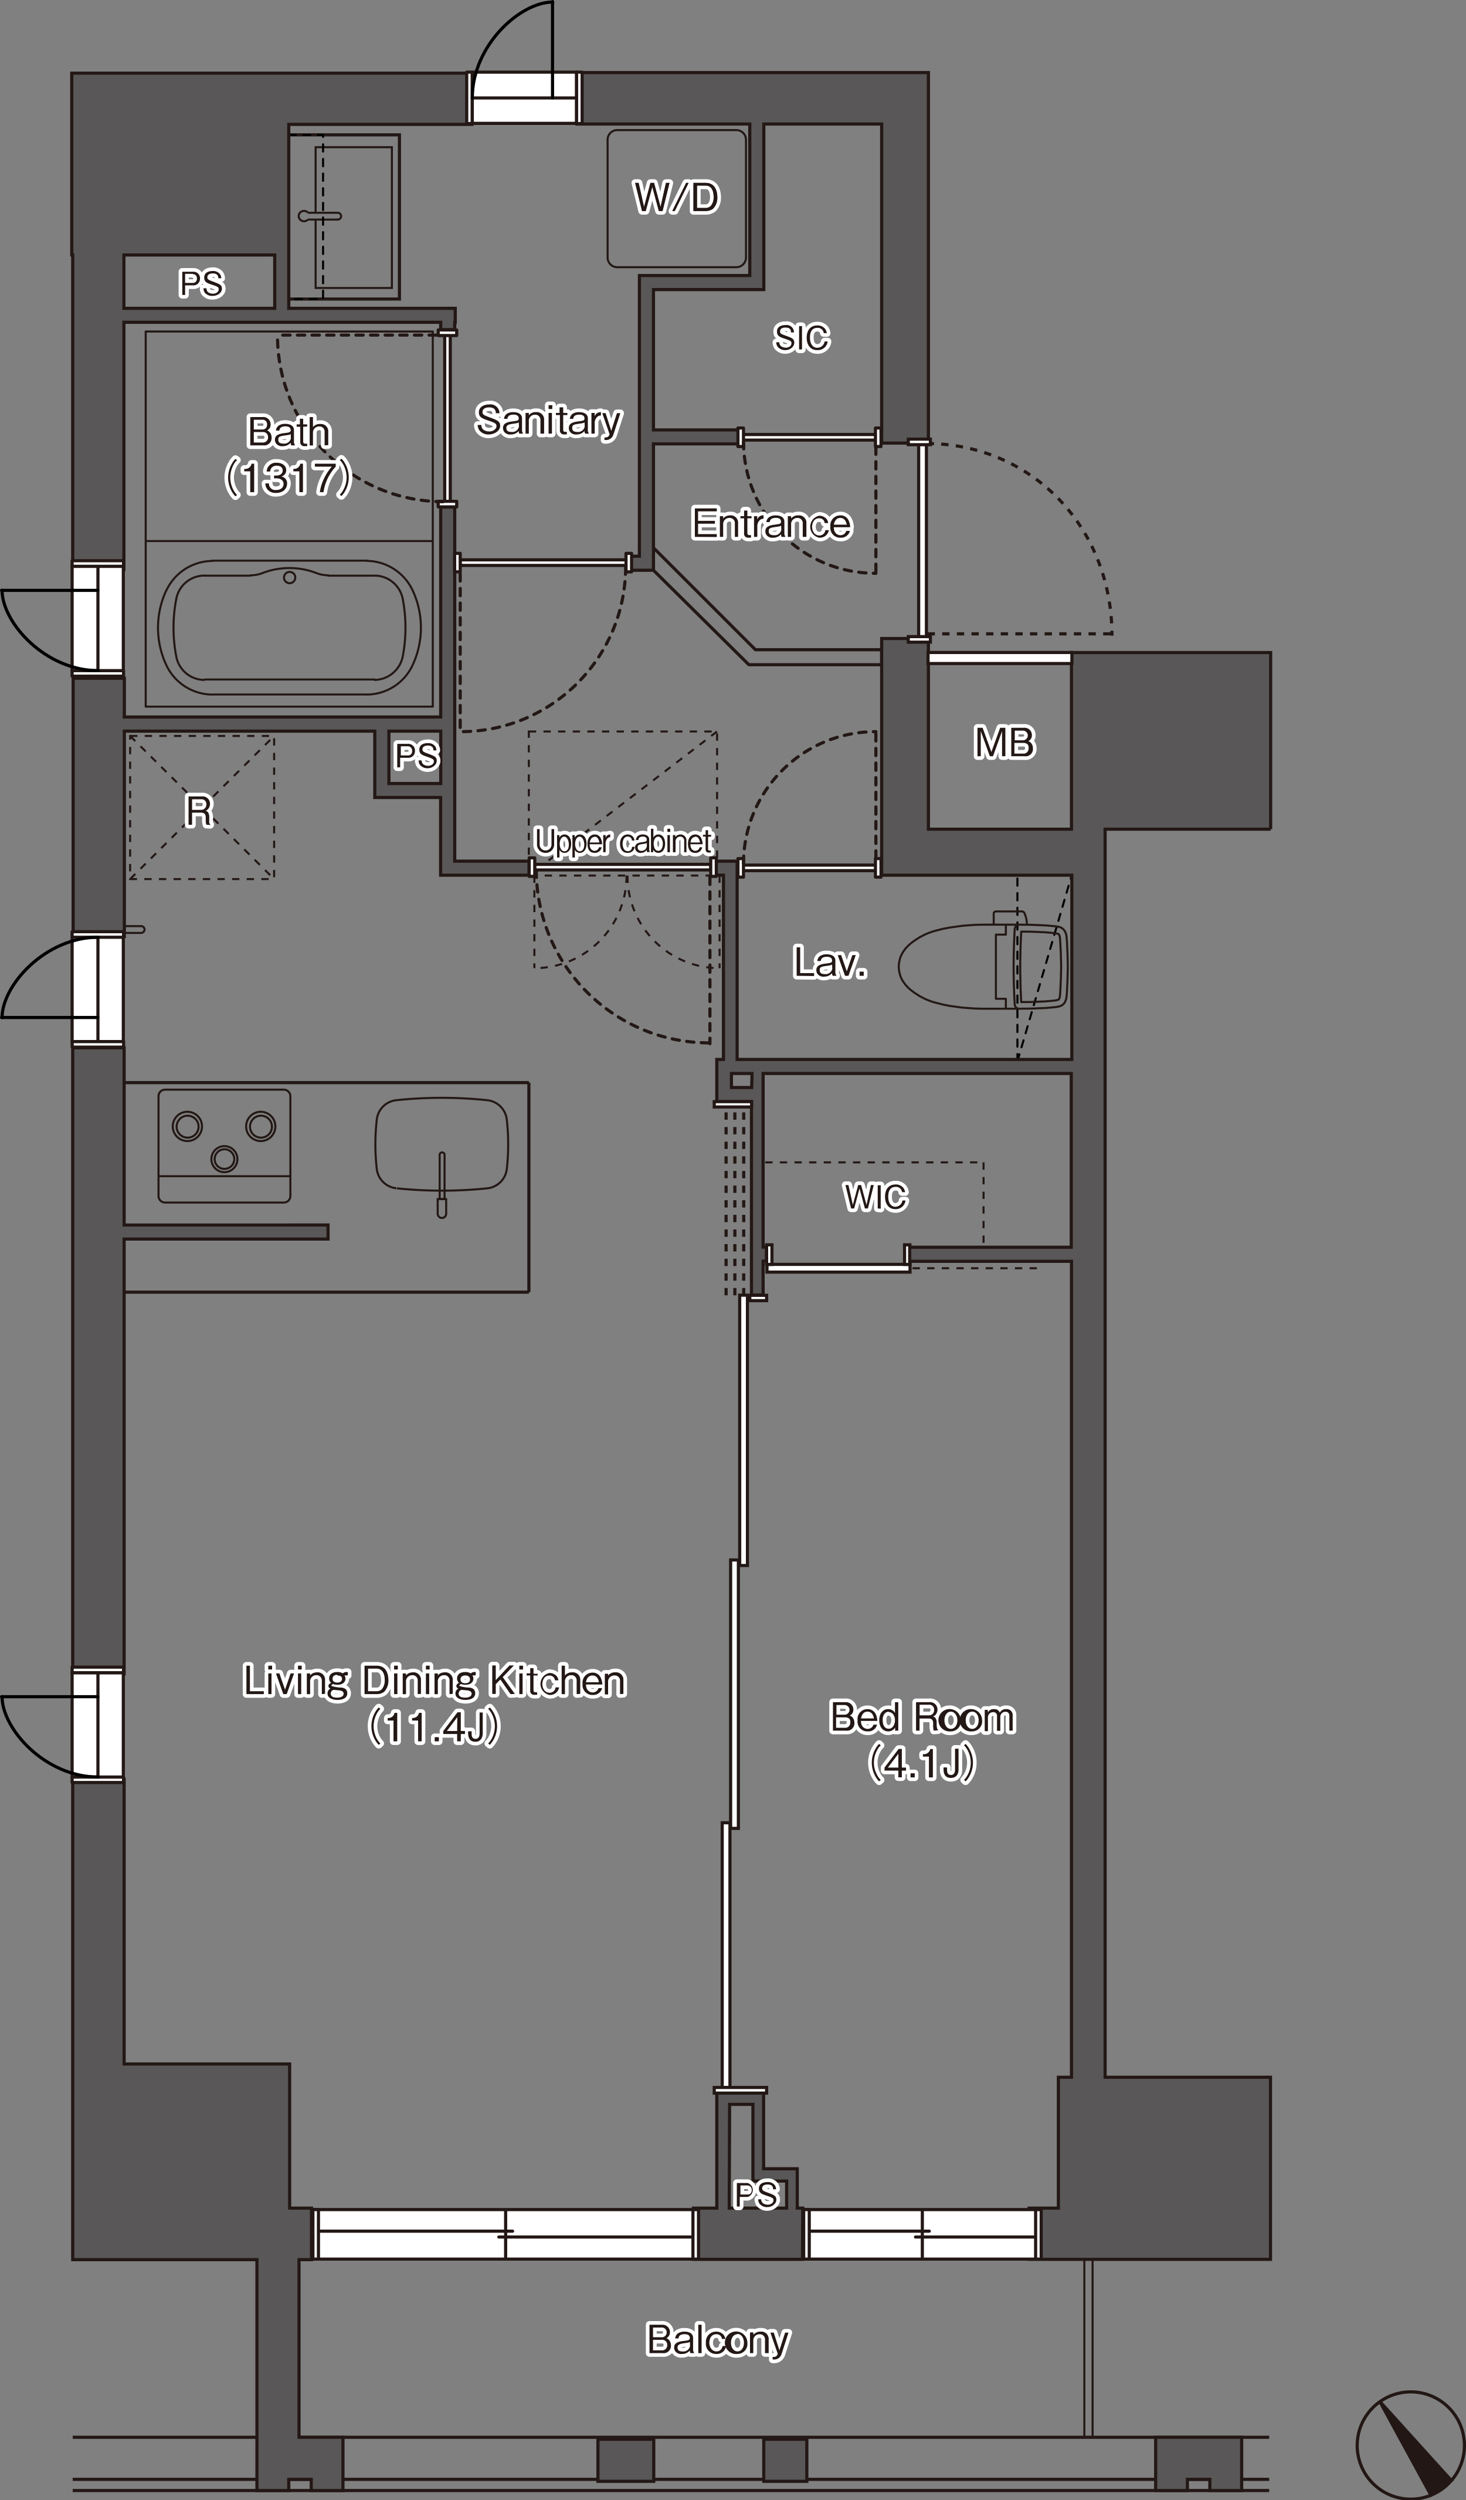 <svg xmlns="http://www.w3.org/2000/svg" width="200.43" height="341.73"><rect width="100%" height="100%" fill="#808080" stroke="none"/><path fill="none" stroke="#231815" stroke-width=".28" d="M15.22 126.58a.699.699 0 00-.53-.24.71.71 0 00-.72.7s0 0 0 0c0 .392.318.71.71.71h.01a.73.73 0 00.53-.24"/><path fill="none" stroke="#231815" stroke-width=".28" d="M15.22 127.51h4.07c.26 0 .47-.21.47-.47h0a.46.46 0 00-.46-.46h-4.08"/><path fill="none" stroke="#000" stroke-width=".28" stroke-linecap="round" stroke-dasharray="1,1" d="M139.1 145.06v-25.44M139.1 145.06l7.42-25.44"/><path fill="none" stroke="#231815" stroke-width=".28" stroke-linecap="round" stroke-linejoin="round" d="M139.62 127.33a85.935 85.935 0 000 9.63M134.35 137.87h4.69M145.99 132.13l-.04-1.73M145.95 130.4l-.08-1.75M145.87 128.65l-.06-.7M145.81 127.95l-.07-.33M145.74 127.62l-.13-.32M145.61 127.3l-.16-.22M145.45 127.08l-.2-.19M145.25 126.89l-.21-.12M145.04 126.77l-.36-.11M144.68 126.66l-.38-.06M144.3 126.6l-1.34-.12M142.96 126.48l-1.97-.08M140.99 126.4l-.59-.01M140.4 126.39a3.99 3.99 0 00-.31-1.52M140.09 124.87a.41.41 0 00-.45-.3M139.64 124.57h-3.48M136.16 124.57a.31.31 0 00-.3.3h0M135.86 124.87v1.51M135.86 126.38h-1.51M145.08 132.15l-.04-1.73M139.04 126.38h-3.18M138.73 127c-.2 3.42-.2 6.85 0 10.27M139.34 126.38a.63.63 0 00-.61.61M138.73 137.26c.01.332.278.6.61.61M140.4 126.39l-1.36-.01M139.62 136.96l1.35-.01M140.97 136.95l1.92-.08M142.89 136.87l1.3-.12M144.19 136.75l.29-.05M144.48 136.7l.21-.06M144.69 136.64l.02-.01M144.71 136.63l.05-.05M144.76 136.58l.05-.07M144.81 136.51l.06-.15M144.87 136.36l.04-.19M144.91 136.17l.05-.62M144.96 135.55l.08-1.73M145.04 133.82l.04-1.67M145.08 132.15l-.04-1.68M145.04 130.47l-.08-1.72M144.96 128.75l-.05-.63M144.91 128.12l-.04-.19M144.87 127.93l-.06-.15M144.81 127.78l-.05-.07M144.76 127.71l-.05-.05M144.71 127.66l-.02-.01M144.69 127.65l-.21-.06M144.48 127.59l-.29-.05M144.19 127.54l-1.3-.12M142.89 127.42l-1.92-.08M140.97 127.34l-1.35-.01M139.04 137.87l1.95-.02M140.99 137.85l1.97-.08M142.96 137.77l1.34-.12M144.3 137.65l.38-.06M144.68 137.59l.36-.11M145.04 137.48l.21-.12M145.25 137.36l.2-.18M145.45 137.18l.16-.23M145.61 136.95l.13-.32M145.74 136.63l.07-.33M145.81 136.3l.06-.7M145.87 135.6l.08-1.75M145.95 133.85l.04-1.72M134.35 126.38l-1.14.03M133.21 126.41l-1.7.13M131.51 126.54l-1.69.24M129.82 126.78l-.86.16M128.96 126.94l-1.26.32M127.7 127.26l-.61.21M127.09 127.47l-.6.24M126.49 127.71l-.77.4M125.72 128.11l-.74.48M124.98 128.59l-.45.34M124.53 128.93l-.32.28M124.21 129.21l-.43.46M123.78 129.67l-.37.52M123.41 130.19l-.23.45M123.18 130.64l-.13.36M123.05 131l-.13.56M122.92 131.56l-.05.57M122.87 132.13l.05.56M122.92 132.69l.13.56M123.05 133.25l.13.36M123.18 133.61l.23.45M123.41 134.06l.37.52M123.78 134.58l.43.46M124.21 135.04l.32.28M124.53 135.32l.45.34M124.98 135.66l.74.48M125.72 136.14l.77.4M126.49 136.54l.6.25M127.09 136.79l.61.2M127.7 136.99l1.26.32M128.96 137.31l.86.17M129.82 137.48l1.69.23M131.51 137.71l1.7.13M133.21 137.84l1.14.03M139.62 127.33l-.02.44M139.6 127.77l-.02.44M139.58 128.21l-.02.43M139.56 128.64l-.02.44M139.54 129.08l-.01.44M139.53 129.52l-.01.44M139.52 129.96l-.01.43M139.51 130.39l-.01.44M139.5 130.83l-.01.44M139.49 131.27v.44M139.49 131.71v.44M139.49 132.15v.43M139.49 132.58v.44M139.49 133.02l.01.44M139.5 133.46l.01.44M139.51 133.9l.01.43M139.52 134.33l.01.44M139.53 134.77l.01.44M139.54 135.21l.02.44M139.56 135.65l.02.43M139.58 136.08l.02.44M139.6 136.52l.02.44M139.62 136.96l1.35-.01M140.97 136.95l1.92-.08M142.89 136.87l1.3-.12M144.19 136.75l.29-.05M144.48 136.7l.21-.06M144.69 136.64l.02-.01M144.71 136.63l.05-.05M144.76 136.58l.05-.07M144.81 136.51l.06-.15M144.87 136.36l.04-.19M144.91 136.17l.05-.62M144.96 135.55l.08-1.73M145.04 133.82l.04-1.67M145.08 132.15l-.04-1.68M145.04 130.47l-.08-1.72M144.96 128.75l-.05-.63M144.91 128.12l-.04-.19M144.87 127.93l-.06-.15M144.81 127.78l-.05-.07M144.76 127.71l-.05-.05M144.71 127.66l-.02-.01M144.69 127.65l-.21-.06M144.48 127.59l-.29-.05M144.19 127.54l-1.3-.12M142.89 127.42l-1.92-.08M140.97 127.34l-1.35-.01M137.52 126.38v1.36M137.52 127.74h-1.36M136.16 127.74v8.77M136.16 136.51h1.36M137.52 136.51v1.36"/><path fill="none" stroke="#231815" stroke-width=".43" d="M173.52 340.4H9.94M173.52 338.87H9.94M173.52 333.12H9.94"/><path fill="none" stroke="#231815" stroke-width=".28" d="M148.25 308.56h1.13v24.56h-1.13zM84.39 17.78h16.28c.729 0 1.32.591 1.32 1.32v16.1a1.32 1.32 0 01-1.32 1.32H84.39a1.32 1.32 0 01-1.32-1.32V19.1c0-.729.591-1.32 1.32-1.32z"/><path fill="none" stroke="#231815" stroke-width=".28" stroke-dasharray="1,1" d="M104.62 158.87h29.85M134.47 158.87v11.89"/><path fill="none" stroke="#231815" stroke-width=".43" stroke-linecap="round" stroke-linejoin="round" d="M89.34 77.94v-3.07l13.94 13.93h17.26v2.05h-18.16z"/><path fill="#FFF" stroke="#231815" stroke-width=".43" d="M104.86 172.81h19.56v1.06h-19.56z"/><path fill="#FFF" stroke="#231815" stroke-width=".43" d="M104.81 170.14h.73v2.68h-.73zM123.67 170.14h.73v2.68h-.73z"/><path fill="none" stroke="#231815" stroke-width=".28" stroke-dasharray="1,1" d="M141.76 173.34h-17.4M72.3 99.98h25.74v19.69H72.3zM98.03 99.98L72.3 119.67M98.38 119.67v12.66"/><path fill="none" stroke="#231815" stroke-width=".28" stroke-dasharray="1,1" d="M85.79 119.67c-.022 6.97 5.61 12.638 12.58 12.66h.01M73.06 119.67v12.66M85.66 119.67c.022 6.97-5.61 12.638-12.58 12.66h-.02"/><path fill="none" stroke="#231815" stroke-width=".28" stroke-miterlimit="10" d="M60.11 163.89v-6.1a.34.34 0 01.67 0v6.1h-.67z"/><path fill="none" stroke="#231815" stroke-width=".28" d="M61 163.89h0v2c0 .32-.26.58-.58.58h0a.59.59 0 01-.58-.58v-2H61zM54.27 162.42h0c4.096.42 8.224.42 12.32 0h0a3 3 0 002.7-2.65h0a30.2 30.2 0 000-6.72 3 3 0 00-2.69-2.68h0a59.758 59.758 0 00-12.4 0h0a3 3 0 00-2.69 2.68h0a30.11 30.11 0 000 6.71h0a3 3 0 002.69 2.65"/><path fill="none" stroke="#231815" stroke-width=".43" d="M72.31 147.97v28.64M17.08 147.97h55.23M17.08 176.61h55.23"/><path fill="none" stroke="#231815" stroke-width=".28" d="M38.79 164.36H22.57a.9.9 0 01-.9-.9v-13.62a.9.9 0 01.89-.91h16.23a.91.91 0 01.91.91h0v13.62a.9.9 0 01-.9.9h-.01M39.7 160.76H21.67"/><path fill="none" stroke="#231815" stroke-width=".28" d="M34.18 154a1.5 1.5 0 111.51 1.49h-.01a1.5 1.5 0 01-1.5-1.49zM29.35 158.43a1.34 1.34 0 111.35 1.33h-.02a1.33 1.33 0 01-1.33-1.33h0z"/><path fill="none" stroke="#231815" stroke-width=".28" d="M33.65 154a2 2 0 113.999-.001 2 2 0 01-3.999.001zM24.15 154a1.5 1.5 0 111.51 1.49h-.01a1.5 1.5 0 01-1.5-1.49z"/><path fill="none" stroke="#231815" stroke-width=".28" d="M23.62 154a2 2 0 113.999-.001 2 2 0 01-3.999.001zM28.9 158.43a1.78 1.78 0 111.78 1.78h0a1.78 1.78 0 01-1.78-1.78z"/><path fill="none" stroke="#231815" stroke-width=".43" d="M39.44 18.43h15.17v22.44H39.44z"/><path fill="none" stroke="#231815" stroke-width=".28" d="M43.15 30.01v9.35h10.43V20.12H43.15v8.96M42.1 30a.698.698 0 01-.54.24.72.72 0 01-.72-.71.71.71 0 01.72-.7s0 0 0 0a.698.698 0 01.54.24"/><path fill="none" stroke="#231815" stroke-width=".28" d="M42.1 29.08h4.07a.47.47 0 01.47.46h0c0 .26-.21.47-.47.47h0-4.07"/><path fill="none" stroke="#000" stroke-width=".28" stroke-linecap="round" stroke-dasharray="1,1" d="M39.44 18.45h4.73v22.42h-4.73z"/><path fill="none" stroke="#231815" stroke-width=".28" stroke-dasharray="1,1" d="M17.79 100.59h19.69v19.56H17.79zM17.79 100.59l19.69 19.56M17.79 120.15l19.69-19.56"/><path fill="none" stroke="#231815" stroke-width=".28" stroke-linecap="round" stroke-linejoin="round" d="M59.17 45.31v51.27M19.92 45.31h39.25M19.92 96.58V45.31M59.17 96.58H19.92M59.15 73.95H20.04M56.4 90.93h0a12.063 12.063 0 000-10.27M28.99 76.63h21.23M22.75 80.66h0a12.063 12.063 0 000 10.27M50.22 94.92H28.99M50.16 94.93h0a6.941 6.941 0 006.24-4M56.4 80.66h0a7 7 0 00-6.24-4M22.75 90.93h0a7 7 0 006.24 4M29 76.67h0a7 7 0 00-6.24 4M43.27 78.33h0a10.238 10.238 0 00-7.39 0M24.1 89.74h0a3.93 3.93 0 003.82 3.19M55.06 81.85h0a3.941 3.941 0 00-3.83-3.18M51.23 92.93h0a4 4 0 003.83-3.19M55.06 89.74h0c.5-2.606.5-5.284 0-7.89M44.85 78.68h6.39M51.24 92.87H27.97M24.1 81.85h0c-.5 2.606-.5 5.284 0 7.89M34.27 78.63h0a4.43 4.43 0 001.61-.3M27.97 78.68h6.27M43.27 78.33h0c.517.2 1.066.301 1.62.3"/><path fill="none" stroke="#231815" stroke-width=".28" stroke-linecap="round" stroke-linejoin="round" d="M27.92 78.67h0a3.92 3.92 0 00-3.82 3.18M39.61 78.17h0a.771.771 0 10.76.78v-.02a.76.76 0 00-.76-.76h0"/><path fill="#595757" stroke="#231815" stroke-width=".43" stroke-miterlimit="10" d="M9.94 77.84h7V44.05h43.31v1h1.92v-1h.07v-1.91H39.48V17h25.05v-7H9.81v24.85h.13v42.99zm7-35.7v-7.29h20.62v7.29H16.94zM9.94 143.21v85.59h7.03v-59.45h27.88v-1.92H16.97v-24.22zM109.75 301.8H109v-5.38h-4.6v-8.8h0v-1.54H98v1.54h0v14.18h-3.2v7h14.91l.04-7zm-10-14.18h3.19v10.48h4.61v3.7H99.7l.05-14.18zM42.55 333.12h-1.67v-24.28h1.71v-7.04H39.6v-19.7H16.97v-38.91H9.94V308.84h25.19v24.28h0v7.28h4.35v-1.53h3.07v1.53h4.34v-7.28h-3.41zM165.41 333.12H158v7.28h4.34v-1.53h3.07v1.53h4.35v-7.28h-3.41zM81.75 333.39h7.63v5.75h-7.63zM104.42 333.39h5.89v5.75h-5.89zM62.17 69.31h-1.92V98H17v-5.3h-7V128h7V99.93h34.24V109h9v10.62h12.1v-1.92H62.17V69.31zm-9 37.78v-7.16h7.09v7.16h-7.09zM102.51 37.66H87.42v.96h0v37.4h-1.15v1.92h3.07V60.67h11.64v-1.91H89.34V39.58h15.09V16.95h16.11v43.61h6.39V9.92H78.87v7.03h23.64zM173.72 113.33V89.19h-27.23v24.14h0-19.56V87.27h-6.39v32.35h26v25.18h-45.76v-25.18h0v-1.92h-2.87v1.92h1v25.18H98v5.76h4.74V177h1.59v-4.63h.45v-1.92h-.45v-23.73h42.13v23.75h-22.09v1.92h22.12v111.52h-1.79v17.89h-4v7h33v-24.89h-22.61V113.33h22.63zm-70.95 35.31H100v-1.92h2.82l-.05 1.92z"/><path fill="#FFF" stroke="#231815" stroke-width=".43" stroke-linecap="round" stroke-linejoin="round" d="M9.86 242.87h7.03v.76H9.86z"/><path fill="#FFF" stroke="#231815" stroke-width=".43" stroke-linecap="round" stroke-linejoin="round" d="M9.86 228.62h7v14.26h-7z"/><path fill="none" stroke="#231815" stroke-width=".43" stroke-linecap="round" stroke-linejoin="round" d="M13.39 228.62v14.26"/><path fill="#FFF" stroke="#231815" stroke-width=".43" stroke-linecap="round" stroke-linejoin="round" d="M9.86 227.86h7.03v.76H9.86z"/><path fill="none" stroke="#000" stroke-width=".43" stroke-linecap="round" stroke-linejoin="round" d="M13.42 242.88c-7.26 0-13.14-6.58-13.14-11M13.37 231.9H.21"/><path fill="#FFF" stroke="#231815" stroke-width=".43" stroke-linecap="round" stroke-linejoin="round" d="M9.86 127.34h7.03v.76H9.86zM9.86 128.1h7v14.26h-7z"/><path fill="none" stroke="#231815" stroke-width=".43" stroke-linecap="round" stroke-linejoin="round" d="M13.39 142.36V128.1"/><path fill="#FFF" stroke="#231815" stroke-width=".43" stroke-linecap="round" stroke-linejoin="round" d="M9.87 142.36h7.03v.76H9.87z"/><path fill="none" stroke="#000" stroke-width=".43" stroke-linecap="round" stroke-linejoin="round" d="M13.42 128.1c-7.26 0-13.14 6.58-13.14 11M13.37 139.07H.21"/><path fill="#FFF" stroke="#231815" stroke-width=".43" stroke-linecap="round" stroke-linejoin="round" d="M9.86 91.66h7.03v.76H9.86z"/><path fill="#FFF" stroke="#231815" stroke-width=".43" stroke-linecap="round" stroke-linejoin="round" d="M9.86 77.4h7v14.26h-7z"/><path fill="none" stroke="#231815" stroke-width=".43" stroke-linecap="round" stroke-linejoin="round" d="M13.39 77.4v14.26"/><path fill="#FFF" stroke="#231815" stroke-width=".43" stroke-linecap="round" stroke-linejoin="round" d="M9.86 76.64h7.03v.76H9.86z"/><path fill="none" stroke="#000" stroke-width=".43" stroke-linecap="round" stroke-linejoin="round" d="M13.42 91.66c-7.26 0-13.14-6.58-13.14-11M13.37 80.69H.21"/><path fill="#FFF" stroke="#231815" stroke-width=".43" stroke-linecap="round" stroke-linejoin="round" d="M63.81 9.86h.76v7.03h-.76z"/><path fill="#FFF" stroke="#231815" stroke-width=".43" stroke-linecap="round" stroke-linejoin="round" d="M64.57 9.86h14.26v7H64.57z"/><path fill="none" stroke="#231815" stroke-width=".43" stroke-linecap="round" stroke-linejoin="round" d="M78.83 13.39H64.57"/><path fill="#FFF" stroke="#231815" stroke-width=".43" stroke-linecap="round" stroke-linejoin="round" d="M78.83 9.86h.76v7.03h-.76z"/><path fill="none" stroke="#000" stroke-width=".43" stroke-linecap="round" stroke-linejoin="round" d="M64.57 13.42c0-7.26 6.58-13.14 11-13.14M75.54 13.37V.21"/><path fill="#FFF" stroke="#231815" stroke-width=".43" d="M126.88 89.18h19.67v1.51h-19.67z"/><path fill="#FFF" stroke="#231815" stroke-width=".43" stroke-linecap="round" stroke-linejoin="round" d="M109.89 302h32.32v6.77h-32.32z"/><path fill="none" stroke="#231815" stroke-width=".43" stroke-linecap="round" stroke-linejoin="round" d="M141.78 305.75h-16.61M127.05 304.95h-16.76M126.1 308.77v-6.72"/><path fill="#FFF" stroke="#231815" stroke-width=".43" stroke-linecap="round" stroke-linejoin="round" d="M141.59 302h.76v6.77h-.76zM109.88 302h.76v6.77h-.76zM42.79 302h52.57v6.77H42.79z"/><path fill="none" stroke="#231815" stroke-width=".43" stroke-linecap="round" stroke-linejoin="round" d="M94.93 305.75H68.2M70.08 304.95H43.19M69.13 308.77v-6.72"/><path fill="#FFF" stroke="#231815" stroke-width=".43" stroke-linecap="round" stroke-linejoin="round" d="M94.74 302h.76v6.77h-.76zM42.78 302h.76v6.77h-.76zM73.1 118.14h24.07v.76H73.1z"/><path fill="#FFF" stroke="#231815" stroke-width=".43" stroke-linecap="round" stroke-linejoin="round" d="M72.35 117.25h.76v2.53h-.76zM97.17 117.25h.76v2.53h-.76z"/><path fill="none" stroke="#231815" stroke-width=".43" stroke-linecap="round" stroke-linejoin="round" stroke-dasharray="1,1" d="M73.32 118.93c.039 13.074 10.666 23.643 23.74 23.61M97.06 119.89v22.76"/><path fill="#FFF" stroke="#231815" stroke-width=".43" stroke-linecap="round" stroke-linejoin="round" d="M62.92 76.52H85.6v.76H62.92z"/><path fill="#FFF" stroke="#231815" stroke-width=".43" stroke-linecap="round" stroke-linejoin="round" d="M85.59 75.63h.76v2.53h-.76zM62.16 75.63h.76v2.53h-.76z"/><path fill="none" stroke="#231815" stroke-width=".43" stroke-linecap="round" stroke-linejoin="round" stroke-dasharray="1,1" d="M85.54 77.5c-.039 12.457-10.163 22.528-22.62 22.5M62.92 78.42v21.69"/><path fill="#FFF" stroke="#231815" stroke-width=".43" stroke-linecap="round" stroke-linejoin="round" d="M101.65 118.24h18.42v.76h-18.42zM100.89 117.35h.76v2.53h-.76z"/><path fill="#FFF" stroke="#231815" stroke-width=".43" stroke-linecap="round" stroke-linejoin="round" d="M119.69 117.35h.76v2.53h-.76z"/><path fill="none" stroke="#231815" stroke-width=".43" stroke-linecap="round" stroke-linejoin="round" stroke-dasharray="1,1" d="M101.65 118c.033-9.966 8.134-18.022 18.1-18M119.75 117.28V99.93"/><path fill="#FFF" stroke="#231815" stroke-width=".43" stroke-linecap="round" stroke-linejoin="round" d="M101.65 59.39h18.42v.76h-18.42zM100.89 58.5h.76v2.53h-.76z"/><path fill="#FFF" stroke="#231815" stroke-width=".43" stroke-linecap="round" stroke-linejoin="round" d="M119.69 58.5h.76v2.53h-.76z"/><path fill="none" stroke="#231815" stroke-width=".43" stroke-linecap="round" stroke-linejoin="round" stroke-dasharray="1,1" d="M101.65 60.36c.028 9.969 8.131 18.028 18.1 18 0 0 0 0 0 0M119.75 61.1v17.35"/><path fill="none" stroke="#231815" stroke-width=".43" stroke-dasharray="1,1" d="M126.69 60.62c14 0 25.34 11.09 25.34 26.26M126.82 86.63h25.34"/><path fill="#FFF" stroke="#231815" stroke-width=".43" d="M125.6 60.62h1.06v26.39h-1.06zM124.18 87.01h3.02v.76h-3.02z"/><path fill="#FFF" stroke="#231815" stroke-width=".43" d="M124.18 60.02h3.02v.76h-3.02z"/><path fill="#FFF" stroke="#231815" stroke-width=".43" stroke-linecap="round" stroke-linejoin="round" d="M60.8 45.48h.76v23.04h-.76zM59.91 68.52h2.53v.76h-2.53z"/><path fill="#FFF" stroke="#231815" stroke-width=".43" stroke-linecap="round" stroke-linejoin="round" d="M59.91 45.1h2.53v.76h-2.53z"/><path fill="none" stroke="#231815" stroke-width=".43" stroke-linecap="round" stroke-linejoin="round" stroke-dasharray="1,1" d="M60.58 68.57c-12.537-.033-22.673-10.223-22.64-22.76v-.01M59.66 45.8H37.83"/><path fill="#FFF" stroke="#231815" stroke-width=".43" d="M98.74 249.13h1.06v36.19h-1.06z"/><path fill="none" stroke="#231815" stroke-width=".43" stroke-dasharray="1,1" d="M99.27 177.04v-25.73"/><path fill="#FFF" stroke="#231815" stroke-width=".43" d="M99.89 213.21h1.06v36.69h-1.06z"/><path fill="none" stroke="#231815" stroke-width=".43" stroke-dasharray="1,1" d="M100.47 177.04v-25.73"/><path fill="#FFF" stroke="#231815" stroke-width=".43" d="M101.13 177.02h1.06v36.95h-1.06z"/><path fill="none" stroke="#231815" stroke-width=".43" stroke-dasharray="1,1" d="M101.68 177.04v-25.73"/><path fill="#FFF" stroke="#231815" stroke-width=".43" d="M97.65 285.31h7.16v.77h-7.16zM102.51 177.04h2.3v.73h-2.3zM97.65 150.57h5.11v.73h-5.11z"/><path fill="#FFF" stroke="#FFF" stroke-linecap="round" stroke-linejoin="round" d="M95 73.38v-3.89h3v.4h-2.56v1.3h2.3v.39h-2.3V73H98v.4l-3-.02zM100.47 73.38V71.5a.7.7 0 00-.689-.711l-.051.001a.83.83 0 00-.86.78v1.81h-.45v-2.83h.45v.32a1.22 1.22 0 01.95-.43 1 1 0 011.09 1.06v1.88h-.44zM102.18 70.84v2c0 .3.17.3.38.3h.12v.34c-.123.01-.247.01-.37 0a.52.52 0 01-.58-.57v-2.07h-.5v-.29h.5v-.77h.45v.77h.57v.29h-.57zM103.8 71.18a1.105 1.105 0 00-.26.65v1.55h-.45v-2.83h.44V71a.86.86 0 01.86-.57v.46a.761.761 0 00-.59.29zM106.87 73.38a.778.778 0 01-.08-.37 1.35 1.35 0 01-1.07.48 1 1 0 01-.93-.37.867.867 0 01-.15-.52c0-.62.57-.8 1.27-.89s.87-.1.87-.42c0-.51-.57-.51-.7-.51-.77 0-.81.4-.84.58h-.46a.911.911 0 01.4-.69c.257-.161.557-.241.86-.23.51 0 1.2.16 1.2.87v1.58a.651.651 0 00.13.43v.06h-.5zm-.08-1.54c-.16.1-.23.11-.86.2s-.83.17-.83.56.24.55.72.55a.91.91 0 001-.74l-.03-.57zM109.75 73.38V71.5a.7.7 0 00-.689-.711l-.051.001a.83.83 0 00-.85.78v1.81h-.45v-2.83h.45v.32a1.199 1.199 0 011-.43 1 1 0 011.09 1.06v1.88h-.5zM112 73.49a1.531 1.531 0 010-3c.381-.003.745.157 1 .44.121.165.2.357.23.56h-.48a.709.709 0 00-.764-.651l-.016.001c-.76 0-.94.77-.94 1.17s.21 1.18 1 1.18a.81.81 0 00.81-.73h.48a1.241 1.241 0 01-1.32 1.03zM114 72.06c0 .83.52 1.09.91 1.09a.81.81 0 00.79-.59h.5a1.23 1.23 0 01-1.27.93 1.34 1.34 0 01-1.4-1.51 1.36 1.36 0 011.36-1.54 1.18 1.18 0 011.14.72c.128.283.199.589.21.9H114zm.89-1.27c-.54 0-.79.41-.89.92h1.77c-.04-.18-.18-.92-.88-.92zM108.92 133.37v-3.89h.48V133h1.9v.4l-2.38-.03zM113.84 133.37a.802.802 0 01-.08-.37 1.35 1.35 0 01-1.06.48 1 1 0 01-.94-.38.906.906 0 01-.15-.51c0-.63.57-.8 1.27-.89s.88-.1.88-.42c0-.51-.58-.51-.71-.51-.76 0-.81.4-.84.58h-.46a.921.921 0 01.4-.7c.263-.154.565-.231.87-.22.5 0 1.19.16 1.19.87v1.57a.654.654 0 00.13.44v.06h-.5zm-.08-1.54c-.16.1-.23.11-.86.2s-.83.16-.83.56.24.55.72.55a.92.92 0 001-.74l-.03-.57zM116 133.37h-.47l-1-2.83h.47l.77 2.22.76-2.22h.47l-1 2.83zM117.52 133.37v-.57h.57v.57h-.57zM66.83 59.38a1.549 1.549 0 01-1.3-.58 1.301 1.301 0 01-.22-.72h.5a.842.842 0 00.3.67 1.4 1.4 0 00.77.22c.62 0 1-.38 1-.72s-.18-.45-1.06-.75-1.35-.46-1.35-1.15.63-1.07 1.42-1.07a1.23 1.23 0 011.4 1.2h-.5c0-.26-.06-.8-.91-.8-.6 0-.91.25-.91.63s.18.44 1.15.8 1.26.52 1.26 1.12-.73 1.15-1.55 1.15zM71 59.27a.802.802 0 01-.08-.37 1.35 1.35 0 01-1.06.48 1 1 0 01-.94-.38.906.906 0 01-.15-.51c0-.63.57-.8 1.27-.89s.88-.1.88-.42c0-.51-.58-.51-.71-.51-.76 0-.81.4-.84.58h-.46a.921.921 0 01.4-.7c.263-.154.565-.231.87-.22.5 0 1.19.16 1.19.87v1.58a.651.651 0 00.13.43v.06H71zm-.08-1.54c-.16.1-.23.11-.86.2-.48.07-.83.16-.83.56s.24.55.72.55a.92.92 0 001-.74l-.03-.57zM73.89 59.27v-1.88a.7.7 0 00-.689-.711l-.051.001a.83.83 0 00-.85.77v1.82h-.45v-2.83h.45v.32a1.17 1.17 0 011-.43 1 1 0 011.09 1.06v1.88h-.5zM75 55.9v-.52h.51v.52H75zm0 3.37v-2.83h.46v2.83H75zM77 56.73v2c0 .3.17.3.38.3h.12v.34c-.123.01-.247.01-.37 0a.52.52 0 01-.58-.57v-2.07H76v-.29h.5v-.77h.5v.77h.57v.29H77zM80 59.27a.802.802 0 01-.08-.37 1.372 1.372 0 01-1.07.48 1 1 0 01-.93-.38.829.829 0 01-.15-.51c0-.63.57-.8 1.26-.89s.88-.1.88-.42c0-.51-.57-.51-.71-.51-.76 0-.8.4-.83.58h-.46a.939.939 0 01.39-.7c.264-.153.565-.23.87-.22.51 0 1.2.16 1.2.87v1.58a.651.651 0 00.13.43v.06H80zm-.08-1.54c-.16.1-.23.11-.86.2s-.83.16-.83.56.24.55.71.55a.92.92 0 001-.74l-.02-.57zM81.57 57.07a1.105 1.105 0 00-.26.65v1.55h-.45v-2.83h.44v.46a.87.87 0 01.86-.57v.46a.73.73 0 00-.59.28zM83.87 59.37a1.049 1.049 0 01-.92.77h-.31v-.35h.16a.53.53 0 00.54-.45l-1-2.87h.46l.77 2.42.78-2.42h.46l-.94 2.9z"/><path fill="#221613" d="M90.58 28.84h-.5l-.9-3.32-.9 3.32h-.5L86.84 25h.47l.74 3.3.88-3.3h.49l.89 3.3.74-3.3h.48l-.95 3.84zM92.25 28.84h-.33L93.81 25h.33l-1.89 3.84zM97.49 28.52a1.67 1.67 0 01-1 .32h-1.68V25h1.68c1.06 0 1.58.8 1.58 2a2.107 2.107 0 01-.58 1.52zm-1-3.16h-1.2v3.07h1.19c.276.002.54-.11.73-.31.26-.351.388-.784.36-1.22 0-.64-.19-1.54-1.09-1.54h.01z"/><path fill="#FFF" d="M90.58 28.84h-.5l-.9-3.32-.9 3.32h-.5L86.84 25h.47l.74 3.3.88-3.3h.49l.89 3.3.74-3.3h.48l-.95 3.84zM92.25 28.84h-.33L93.81 25h.33l-1.89 3.84zM97.49 28.52a1.67 1.67 0 01-1 .32h-1.68V25h1.68c1.06 0 1.58.8 1.58 2a2.107 2.107 0 01-.58 1.52zm-1-3.16h-1.2v3.07h1.19c.276.002.54-.11.73-.31.26-.351.388-.784.36-1.22 0-.64-.19-1.54-1.09-1.54h.01z"/><path fill="none" stroke="#FFF" stroke-linecap="round" stroke-linejoin="round" d="M90.58 28.84h-.5l-.9-3.32-.9 3.32h-.5L86.84 25h.47l.74 3.3.88-3.3h.49l.89 3.3.74-3.3h.48l-.95 3.84zM92.25 28.84h-.33L93.81 25h.33l-1.89 3.84zM97.49 28.52a1.67 1.67 0 01-1 .32h-1.68V25h1.68c1.06 0 1.58.8 1.58 2a2.107 2.107 0 01-.58 1.52zm-1-3.16h-1.2v3.07h1.19c.276.002.54-.11.73-.31.26-.351.388-.784.36-1.22 0-.64-.19-1.54-1.09-1.54h.01z"/><path fill="#FFF" stroke="#FFF" stroke-linecap="round" stroke-linejoin="round" d="M90.61 321.62H88.8v-3.88h1.71a1 1 0 011.08 1 .88.88 0 01-.49.84.817.817 0 01.45.35c.12.184.183.4.18.62a1 1 0 01-1.12 1.07zm-.21-3.5h-1.12v1.33h1.12a.67.67 0 100-1.33zm0 1.68h-1.12v1.44h1.17a.69.69 0 00.77-.72.68.68 0 00-.77-.72h-.05zM94.4 321.62a.778.778 0 01-.08-.37 1.34 1.34 0 01-1.07.48 1 1 0 01-.93-.37.857.857 0 01-.15-.51c0-.63.57-.81 1.26-.89s.88-.11.88-.42c0-.51-.57-.51-.71-.51-.76 0-.81.39-.83.58h-.46a.939.939 0 01.39-.7c.263-.156.564-.236.87-.23.51 0 1.19.16 1.19.87v1.58a.705.705 0 00.14.44v.05h-.5zm-.08-1.54c-.16.1-.23.11-.87.2-.47.07-.82.17-.82.57s.24.54.71.54a.92.92 0 001-.73l-.02-.58zM95.47 321.62v-3.88h.45v3.88h-.45zM97.91 321.73a1.37 1.37 0 01-1.4-1.52 1.39 1.39 0 011.42-1.53 1.31 1.31 0 011 .44c.128.161.208.355.23.56h-.46a.711.711 0 00-.773-.641l-.007.001c-.77 0-.94.76-.94 1.16s.21 1.18 1 1.18a.8.8 0 00.8-.73h.49a1.26 1.26 0 01-1.36 1.08z"/><path fill="#FFF" stroke="#FFF" stroke-linecap="round" stroke-linejoin="round" d="M100.83 321.73a1.54 1.54 0 111.35-1.52 1.361 1.361 0 01-1.35 1.52zm0-2.7c-.54 0-.89.53-.89 1.18s.35 1.17.89 1.17.88-.52.88-1.17-.35-1.21-.88-1.21v.03zM104.59 321.62v-1.88a.69.69 0 00-.678-.702c-.021 0-.041 0-.062.002a.83.83 0 00-.86.77v1.81h-.45v-2.83h.46v.33a1.21 1.21 0 011-.44 1 1 0 011.09 1.06v1.88h-.5zM106.86 321.72a1.049 1.049 0 01-.92.77h-.31v-.35h.17a.51.51 0 00.53-.44l-1-2.88h.46l.77 2.42.78-2.42h.46l-.94 2.9zM137 103.36v-3.43l-1.24 3.43h-.43l-1.24-3.43v3.43h-.45v-3.89h.7l1.2 3.31 1.2-3.31h.71v3.89H137zM140.07 103.36h-1.81v-3.89H140a1 1 0 011.08 1 .87.87 0 01-.49.83.847.847 0 01.45.35c.12.184.183.4.18.62a1 1 0 01-1.15 1.09zm-.21-3.5h-1.12v1.32h1.12a.66.66 0 100-1.32c.001 0 0 0 0 0zm0 1.68h-1.17V103h1.17a.69.69 0 00.77-.72c.05-.53-.27-.74-.72-.74h-.05zM115.69 236.54h-1.81v-3.89h1.71a1 1 0 011.08 1 .87.87 0 01-.49.83.817.817 0 01.45.35c.12.184.183.4.18.62a1 1 0 01-1.12 1.09zm-.21-3.5h-1.12v1.32h1.12a.66.66 0 100-1.32zm0 1.68h-1.17v1.43h1.17a.69.69 0 00.77-.72c.05-.5-.25-.71-.72-.71h-.05zM117.71 235.21c0 .84.53 1.09.92 1.09a.81.81 0 00.79-.58h.49a1.21 1.21 0 01-1.26.92 1.33 1.33 0 01-1.4-1.5 1.35 1.35 0 011.35-1.54 1.2 1.2 0 011.15.72c.121.282.188.584.2.89h-2.24zm.89-1.27c-.53 0-.78.42-.88.93h1.76c-.03-.19-.17-.93-.88-.93zM122.38 236.54v-.43a1.08 1.08 0 01-.94.53c-.66 0-1.23-.49-1.23-1.52s.57-1.52 1.22-1.52a1.05 1.05 0 01.93.52v-1.47h.45v3.89h-.43zm-.87-2.59c-.51 0-.83.48-.83 1.13s.23 1.2.83 1.2.85-.68.85-1.18-.29-1.1-.85-1.1v-.05zM127.67 236.54a2.002 2.002 0 01-.09-.67v-.33c0-.54-.29-.66-.64-.66h-1.22v1.66h-.48v-3.89h1.84a1 1 0 011.09 1 1.11 1.11 0 01-.3.77 1.23 1.23 0 01-.32.19.509.509 0 01.38.27c.091.176.136.372.13.57v.29c.003.151.02.302.05.45a.29.29 0 00.14.22v.08l-.58.05zM127 233h-1.27v1.45H127a.69.69 0 00.711-.668c.001-.024 0-.048-.001-.072a.64.64 0 00-.71-.71z"/><path fill="#FFF" stroke="#FFF" stroke-linecap="round" stroke-linejoin="round" d="M130 236.64a1.53 1.53 0 111.36-1.52 1.361 1.361 0 01-1.36 1.52zm0-2.7c-.53 0-.88.53-.88 1.18s.35 1.18.88 1.18.89-.52.89-1.18-.4-1.18-.89-1.18z"/><path fill="#FFF" stroke="#FFF" stroke-linecap="round" stroke-linejoin="round" d="M132.92 236.64a1.53 1.53 0 111.35-1.52 1.361 1.361 0 01-1.35 1.52zm0-2.7c-.54 0-.89.53-.89 1.18s.35 1.18.89 1.18.88-.52.88-1.18-.35-1.18-.88-1.18zM138 236.54v-2c0-.23-.08-.58-.51-.58a.7.7 0 00-.73.75v1.85h-.45v-2a.49.49 0 00-.54-.55.71.71 0 00-.702.718l.002.042v1.84h-.44v-2.91h.43v.37a.83.83 0 01.82-.47.77.77 0 01.81.48.92.92 0 01.87-.48.809.809 0 01.89.87v2.07H138zM120.41 238.55a2.387 2.387 0 00-.48.64 3.512 3.512 0 000 3.44c.125.24.287.46.48.65l-.22.19a3.088 3.088 0 01-.5-.67 3.802 3.802 0 010-3.77c.133-.25.301-.479.5-.68l.22.2zM123.3 242v.92h-.48V242h-1.89v-.41l1.93-2.55h.44v2.55h.57v.41h-.57zm-.48-2.3l-1.43 1.89h1.43v-1.89zM124.49 242.93v-.56h.57v.56h-.57zM127 242.93v-2.84h-.82v-.34a.87.87 0 001-.7h.36v3.88H127zM130 243c-.92 0-1-.78-1-1.19v-.24h.48v.22c0 .32 0 .81.53.81s.56-.52.56-.78v-2.81h.48v2.79c.01.69-.29 1.2-1.05 1.2zM131.8 243.28c.187-.196.348-.414.48-.65a3.58 3.58 0 000-3.44 2.889 2.889 0 00-.48-.64l.21-.2c.205.198.377.428.51.68a3.802 3.802 0 010 3.77 2.85 2.85 0 01-.51.67l-.21-.19zM102.23 300.27h-1.09v1.31h-.4v-3.21h1.49a1 1 0 010 1.9zm0-1.57h-1v1.24h1c.4 0 .55-.3.55-.62s-.22-.62-.59-.62h.04zM104.91 301.66a1.29 1.29 0 01-1.07-.47 1.094 1.094 0 01-.18-.6h.41a.7.7 0 00.25.55c.19.125.413.191.64.19.51 0 .79-.31.79-.6s-.15-.37-.88-.61-1.11-.38-1.11-1 .52-.88 1.18-.88c.386-.029.761.136 1 .44.101.166.16.355.17.55h-.42c0-.21 0-.66-.75-.66-.49 0-.74.21-.74.52s.14.36.94.66 1 .43 1 .92-.55.99-1.23.99zM33.69 231.55v-3.89h.48v3.49h1.9v.4h-2.38zM36.68 228.18v-.52h.52v.52h-.52zm0 3.37v-2.83h.44v2.83h-.44zM39.2 231.55h-.47l-1-2.83h.47l.77 2.22.76-2.22h.47l-1 2.83zM40.74 228.18v-.52h.51v.52h-.51zm0 3.37v-2.83h.44v2.83h-.44zM44 231.55v-1.88a.71.71 0 00-.709-.711l-.041.001a.83.83 0 00-.85.78v1.81h-.45v-2.83h.45v.28a.998.998 0 01.46-.34c.156-.06.323-.09.49-.09a1 1 0 011.09 1.06v1.88l-.44.04zM47.3 229a.56.56 0 00-.2 0 .792.792 0 01.13.43c0 .48-.4.84-1.09.84a1.803 1.803 0 01-.6-.1c-.18.07-.23.14-.23.21s.33.19 1.17.27c.268-.016.534.054.76.2.159.15.246.361.24.58 0 .84-1 .91-1.35.91s-1.35-.11-1.35-.87a.72.72 0 01.4-.68.39.39 0 01-.28-.36c0-.23.24-.36.37-.42a.773.773 0 01-.27-.6c0-.32.17-.88 1.12-.88.267-.014.531.052.76.19a.63.63 0 01.44-.19.74.74 0 01.23 0v.46a.443.443 0 00-.25.01zm-.69 2.06l-1-.1a.52.52 0 00-.39.51c0 .55.65.56.9.56s.86-.07.86-.54a.39.39 0 00-.37-.39v-.04zm-.5-2.15c-.37 0-.64.18-.64.53s.23.53.64.53.65-.19.65-.53-.3-.44-.65-.44v-.09zM52.52 231.23a1.641 1.641 0 01-1 .32h-1.68v-3.89h1.67c1.07 0 1.59.8 1.59 2a2.152 2.152 0 01-.58 1.57zm-1-3.16h-1.2v3.08h1.19c.276.002.54-.11.73-.31.256-.357.383-.791.36-1.23 0-.61-.19-1.54-1.09-1.54h.01zM53.88 228.18v-.52h.51v.52h-.51zm0 3.37v-2.83h.45v2.83h-.45zM57.11 231.55v-1.88a.7.7 0 00-.689-.711l-.051.001a.84.84 0 00-.86.78v1.81h-.45v-2.83h.45v.28a.998.998 0 01.46-.34c.156-.06.323-.09.49-.09a1 1 0 011.09 1.06v1.88l-.44.04zM58.23 228.18v-.52h.51v.52h-.51zm0 3.37v-2.83h.45v2.83h-.45zM61.46 231.55v-1.88a.7.7 0 00-.689-.711l-.051.001a.84.84 0 00-.86.78v1.81h-.45v-2.83h.45v.28a.998.998 0 01.46-.34c.156-.06.323-.09.49-.09a1 1 0 011.09 1.06v1.88l-.44.04zM64.79 229a.56.56 0 00-.2 0 .792.792 0 01.13.43c0 .48-.39.84-1.09.84a1.694 1.694 0 01-.59-.1c-.18.07-.24.14-.24.21s.33.19 1.17.27c.268-.016.534.054.76.2.159.15.246.361.24.58 0 .84-1 .91-1.35.91s-1.35-.11-1.35-.87a.72.72 0 01.4-.68.39.39 0 01-.28-.36c0-.23.24-.36.37-.42a.773.773 0 01-.27-.6c0-.32.17-.88 1.12-.88.267-.014.531.052.76.19a.65.65 0 01.44-.19.74.74 0 01.23 0v.46a.443.443 0 00-.25.01zm-.69 2.06l-1-.1a.52.52 0 00-.39.51c0 .55.65.56.9.56s.87-.07.87-.54a.4.4 0 00-.38-.39v-.04zm-.49-2.06c-.38 0-.65.18-.65.53s.24.53.65.53c.41 0 .65-.19.65-.53s-.26-.53-.65-.53zM69.8 231.55l-1.39-2-.63.64v1.33h-.48v-3.89h.48v2l1.88-2h.6l-1.53 1.59 1.66 2.3-.59.03zM71 228.18v-.52h.51v.52H71zm0 3.37v-2.83h.45v2.83H71zM72.94 229v2c0 .3.17.3.38.3h.12v.34h-.36a.52.52 0 01-.59-.57V229H72v-.29h.49V228h.45v.77h.57v.23h-.57zM75.12 231.66a1.531 1.531 0 010-3 1.34 1.34 0 011 .44c.123.163.2.357.22.56h-.47a.709.709 0 00-.764-.651l-.016.001c-.76 0-.94.77-.94 1.17s.21 1.18 1 1.18a.79.79 0 00.8-.73h.49a1.25 1.25 0 01-1.32 1.03zM78.84 231.55v-1.88a.7.7 0 00-.689-.711l-.051.001a.83.83 0 00-.86.78v1.81h-.45v-3.89h.45V229a1.22 1.22 0 011-.43 1 1 0 011.09 1.06v1.88l-.49.04zM80.12 230.23c0 .83.52 1.09.91 1.09a.81.81 0 00.79-.59h.5a1.23 1.23 0 01-1.27.93 1.34 1.34 0 01-1.4-1.51 1.36 1.36 0 011.35-1.54 1.18 1.18 0 011.14.72c.128.283.199.589.21.9h-2.23zM81 229c-.54 0-.79.41-.89.92h1.77c-.03-.22-.17-.92-.88-.92zM84.77 231.55v-1.88a.7.7 0 00-.726-.673L84 229a.83.83 0 00-.86.78v1.81h-.45v-2.83h.45v.24a1.199 1.199 0 011-.43 1 1 0 011.09 1.06v1.88l-.46.04zM52 233.56c-.19.193-.351.412-.48.65a3.731 3.731 0 00-.44 1.72c.008.6.159 1.19.44 1.72.129.235.29.451.48.64l-.22.19a3.088 3.088 0 01-.5-.67 3.802 3.802 0 010-3.77c.135-.245.304-.47.5-.67l.22.19zM53.8 238v-2.84H53v-.35a.85.85 0 00.94-.7h.37V238h-.51zM57.16 238v-2.84h-.82v-.35a.86.86 0 00.94-.7h.37V238h-.49zM59.43 238v-.57H60v.57h-.57zM63 237v1h-.5v-1h-1.89v-.41l1.94-2.56H63v2.56h.57v.41H63zm-.48-2.3l-1.43 1.89h1.41l.02-1.89zM65 238.06c-.91 0-1-.78-1-1.2v-.23h.48v.22c0 .32 0 .81.53.81s.56-.52.56-.78v-2.82H66v2.8c0 .65-.3 1.2-1 1.2zM66.74 238.29c.19-.189.351-.405.48-.64a3.78 3.78 0 00.44-1.72 3.731 3.731 0 00-.44-1.72 2.885 2.885 0 00-.48-.65l.22-.19c.196.2.365.425.5.67a3.802 3.802 0 010 3.77c-.135.245-.304.47-.5.67l-.22-.19zM107.38 47.85a1.299 1.299 0 01-1.07-.47 1.094 1.094 0 01-.18-.6h.41a.7.7 0 00.25.55c.19.126.412.192.64.19.51 0 .78-.31.78-.6s-.14-.37-.87-.61-1.11-.38-1.11-1 .52-.88 1.17-.88a1 1 0 011.15 1h-.41c0-.21 0-.66-.75-.66-.49 0-.74.2-.74.52s.14.36.94.65 1 .43 1 .92-.53.99-1.21.99zM109.25 47.76v-3.19h.4v3.19h-.4zM111.7 47.85c-.92 0-1.41-.74-1.41-1.69s.46-1.68 1.45-1.68a1.3 1.3 0 011.09.5c.104.168.176.355.21.55h-.42a.81.81 0 00-.88-.72c-1 0-1 1.06-1 1.36 0 .62.24 1.36 1 1.36a1 1 0 001-.86h.42a1.35 1.35 0 01-1.46 1.18zM36 60.87h-1.78V57h1.71A1 1 0 0137 58a.87.87 0 01-.49.83.889.889 0 01.44.35c.122.183.185.4.18.62A1 1 0 0136 60.87zm-.21-3.5H34.7v1.33h1.13a.61.61 0 00.68-.67.6.6 0 00-.68-.66h-.04zm.05 1.68H34.7v1.43h1.18a.69.69 0 00.77-.72.68.68 0 00-.77-.71h-.04zM39.82 60.87a.802.802 0 01-.08-.37 1.35 1.35 0 01-1.06.48 1 1 0 01-.94-.38.829.829 0 01-.15-.51c0-.63.57-.8 1.27-.89s.88-.1.88-.42c0-.51-.58-.51-.71-.51-.76 0-.81.39-.84.58h-.46a.921.921 0 01.4-.7 1.6 1.6 0 01.86-.22c.51 0 1.2.16 1.2.87v1.57a.669.669 0 00.13.44v.06h-.5zm-.08-1.54c-.16.1-.23.11-.86.2s-.83.16-.83.56.24.54.72.54a.91.91 0 001-.73l-.03-.57zM41.45 58.33v2c0 .31.17.31.38.31H42v.34h-.36a.53.53 0 01-.59-.57v-2.08h-.49V58H41v-.77h.45V58H42v.29l-.55.04zM44.38 60.87V59a.69.69 0 00-.668-.711c-.024-.001-.048 0-.072.001a.83.83 0 00-.85.77v1.82h-.45V57h.45v1.38a1.17 1.17 0 011-.43 1 1 0 011.09 1v1.89l-.5.03zM32.41 62.88a2.543 2.543 0 00-.48.64 3.8 3.8 0 00-.45 1.72c.003.615.158 1.219.45 1.76.125.24.287.46.48.65l-.22.19a3.088 3.088 0 01-.5-.67 3.802 3.802 0 010-3.77 2.85 2.85 0 01.5-.67l.22.15zM34.21 67.27v-2.85h-.82v-.34a.86.86 0 00.999-.694l.001-.006h.36v3.89h-.54zM37.75 67.37a1.42 1.42 0 01-1.22-.52 1.404 1.404 0 01-.25-.78h.49a.87.87 0 001 .9c.66 0 1-.37 1-.85s-.47-.74-.89-.74h-.41V65h.35c.3 0 .83-.16.83-.68 0-.3-.17-.67-.82-.67a.88.88 0 00-.69.27.933.933 0 00-.2.53h-.48a1.25 1.25 0 011.38-1.2c.77 0 1.29.42 1.29 1a.87.87 0 01-.68.88.92.92 0 01.8 1c-.02.69-.56 1.24-1.5 1.24zM40.93 67.27v-2.85h-.82v-.34a.84.84 0 00.94-.7h.37v3.89h-.49zM44.23 67.27h-.5c.089-.654.285-1.29.58-1.88a6.555 6.555 0 011.06-1.61h-2.32v-.4h2.85v.4a6.444 6.444 0 00-1.67 3.49zM46.46 67.61c.193-.19.355-.41.48-.65a3.619 3.619 0 00.45-1.72 3.684 3.684 0 00-.45-1.72 2.543 2.543 0 00-.48-.64l.22-.19c.202.195.37.421.5.67a3.802 3.802 0 010 3.77 2.802 2.802 0 01-.5.67l-.22-.19zM28.22 112.73a1.7 1.7 0 01-.09-.66v-.34c0-.53-.3-.66-.65-.66h-1.22v1.66h-.48v-3.88h1.85a1 1 0 011.08 1 1.09 1.09 0 01-.3.77.877.877 0 01-.31.19.578.578 0 01.38.28c.092.176.136.372.13.57v.34a2.718 2.718 0 000 .46.283.283 0 00.14.21v.08l-.53-.02zm-.68-3.49h-1.28v1.45h1.23a.7.7 0 00.72-.74.64.64 0 00-.67-.71zM55.8 103.57h-1.09v1.31h-.4v-3.21h1.49a.9.9 0 01.93 1 .88.88 0 01-.93.9zm0-1.57h-1v1.25h1c.4 0 .55-.3.55-.63s-.22-.62-.59-.62h.04zM58.48 105a1.299 1.299 0 01-1.07-.47 1.094 1.094 0 01-.18-.6h.41a.7.7 0 00.25.55c.19.126.412.192.64.19.51 0 .79-.32.79-.6s-.15-.37-.88-.62-1.11-.37-1.11-1 .52-.88 1.17-.88c.386-.029.761.136 1 .44.106.164.165.355.17.55h-.41c0-.21-.05-.66-.75-.66-.5 0-.75.2-.75.52s.15.36.95.66 1 .43 1 .92-.55 1-1.23 1zM26.41 39h-1.1v1.31h-.39v-3.17h1.49a.89.89 0 01.93 1 .88.88 0 01-.898.861L26.41 39zm-.05-1.57h-1.05v1.24h1.05a.55.55 0 00.56-.62c0-.34-.19-.58-.56-.58v-.04zM29.09 40.44A1.279 1.279 0 0128 40a.998.998 0 01-.18-.6h.41a.74.74 0 00.24.56c.191.122.414.185.64.18.52 0 .79-.31.79-.6s-.14-.37-.87-.61-1.11-.38-1.11-1 .52-.89 1.17-.89a1.17 1.17 0 011 .45c.102.162.161.348.17.54h-.41c0-.21-.05-.66-.75-.66-.5 0-.75.21-.75.52s.14.36.94.66 1.05.43 1.05.93-.57.96-1.25.96zM74.6 116.57a1.16 1.16 0 01-1.18-1.25v-2h.36v2.11a.81.81 0 001.62 0v-2.11h.36v2a1.15 1.15 0 01-1.16 1.25zM77.18 116.57a.769.769 0 01-.69-.43v1.06h-.33v-3.06h.32v.35a.79.79 0 01.7-.44c.48 0 .91.41.91 1.26s-.43 1.26-.91 1.26zm0-2.22c-.57 0-.66.72-.66 1 0 .48.22 1 .64 1s.61-.39.61-.93-.27-1.07-.62-1.07h.03zM79.28 116.57a.75.75 0 01-.69-.43v1.06h-.33v-3.06h.32v.35a.781.781 0 01.7-.44c.48 0 .91.41.91 1.26s-.43 1.26-.91 1.26zm0-2.22c-.56 0-.65.72-.65 1 0 .48.21 1 .63 1s.62-.39.62-.93-.28-1.07-.64-1.07h.04zM80.62 115.39c0 .69.39.9.68.9a.62.62 0 00.59-.49h.37a.93.93 0 01-.94.77c-.87 0-1-.74-1-1.25 0-.95.55-1.27 1-1.27a.89.89 0 01.85.6c.098.234.149.486.15.74h-1.7zm.66-1c-.39 0-.58.34-.65.76h1.31c-.03-.15-.13-.81-.66-.81v.05zM83 114.66a.997.997 0 00-.2.54v1.28h-.33v-2.34h.33v.38a.65.65 0 01.63-.47v.38a.521.521 0 00-.43.23zM85.77 116.57c-.57 0-1-.44-1-1.25s.47-1.27 1.06-1.27a.932.932 0 01.75.37c.094.137.152.295.17.46h-.35a.55.55 0 00-.559-.541l-.021.001c-.57 0-.7.63-.7 1s.16 1 .71 1 .57-.49.59-.6h.36a.94.94 0 01-1.01.83zM88.49 116.48a.674.674 0 01-.06-.31 1 1 0 01-.79.4.73.73 0 01-.69-.31.712.712 0 01-.12-.42c0-.52.42-.66.94-.73s.65-.09.65-.35c0-.42-.42-.42-.52-.42-.57 0-.6.32-.62.47h-.34a.79.79 0 01.29-.57c.188-.129.412-.196.64-.19.38 0 .89.14.89.72v1.3a.556.556 0 00.1.36h0l-.37.05zm-.06-1.27c-.12.08-.17.09-.64.16s-.61.14-.61.47a.46.46 0 00.466.454c.018 0 .036-.002.054-.004a.72.72 0 00.73-.61v-.47zM90 116.57a.78.78 0 01-.7-.45v.36H89v-3.21h.33v1.22a.75.75 0 01.69-.44c.48 0 .91.41.91 1.26s-.42 1.26-.93 1.26zm0-2.22c-.42 0-.63.47-.63.94s.17 1 .63 1 .62-.54.62-1-.27-.94-.62-.94zM91.25 113.7v-.43h.38v.43h-.38zm0 2.78v-2.34h.34v2.34h-.34zM93.54 116.48v-1.55a.54.54 0 00-.488-.588c-.017-.002-.035-.002-.052-.002a.65.65 0 00-.64.64v1.5H92v-2.34h.33v.27a.85.85 0 01.71-.36.81.81 0 01.81.87v1.56h-.31zM94.39 115.39c0 .69.39.9.68.9a.63.63 0 00.59-.49H96a.91.91 0 01-.94.77c-.86 0-1-.74-1-1.25 0-.95.56-1.27 1-1.27a.89.89 0 01.85.6c.093.236.144.486.15.74h-1.67zm.66-1c-.4 0-.58.34-.65.76h1.3c-.02-.15-.13-.81-.65-.81v.05zM96.81 114.38V116c0 .25.13.25.28.25h.09v.28h-.27c-.22 0-.44-.1-.44-.47v-1.72h-.36v-.24h.36v-.63h.34v.63h.42v.24l-.42.04zM118.66 165.17h-.41l-.74-2.73-.73 2.73h-.42l-.77-3.2h.41l.6 2.72.73-2.72h.4l.74 2.72.6-2.72h.39l-.8 3.2zM120 165.17V162h.41v3.2l-.41-.03zM122.4 165.26c-.92 0-1.4-.75-1.4-1.7s.45-1.67 1.45-1.67a1.29 1.29 0 011.08.5c.108.167.183.354.22.55h-.42a.82.82 0 00-.89-.72c-1 0-1 1.06-1 1.36 0 .62.24 1.36 1 1.36a1 1 0 00.94-.86h.42a1.339 1.339 0 01-1.4 1.18z"/><path fill="#231815" d="M95 73.38v-3.89h3v.4h-2.56v1.3h2.3v.39h-2.3V73H98v.4l-3-.02zM100.47 73.38V71.5a.7.7 0 00-.689-.711l-.051.001a.83.83 0 00-.86.78v1.81h-.45v-2.83h.45v.32a1.22 1.22 0 01.95-.43 1 1 0 011.09 1.06v1.88h-.44zM102.18 70.84v2c0 .3.17.3.38.3h.12v.34c-.123.01-.247.01-.37 0a.52.52 0 01-.58-.57v-2.07h-.5v-.29h.5v-.77h.45v.77h.57v.29h-.57zM103.8 71.18a1.105 1.105 0 00-.26.65v1.55h-.45v-2.83h.44V71a.86.86 0 01.86-.57v.46a.761.761 0 00-.59.29zM106.87 73.38a.778.778 0 01-.08-.37 1.35 1.35 0 01-1.07.48 1 1 0 01-.93-.37.867.867 0 01-.15-.52c0-.62.57-.8 1.27-.89s.87-.1.87-.42c0-.51-.57-.51-.7-.51-.77 0-.81.4-.84.58h-.46a.911.911 0 01.4-.69c.257-.161.557-.241.86-.23.51 0 1.2.16 1.2.87v1.58a.651.651 0 00.13.43v.06h-.5zm-.08-1.54c-.16.1-.23.11-.86.2s-.83.17-.83.56.24.55.72.55a.91.91 0 001-.74l-.03-.57zM109.75 73.38V71.5a.7.7 0 00-.689-.711l-.051.001a.83.83 0 00-.85.78v1.81h-.45v-2.83h.45v.32a1.199 1.199 0 011-.43 1 1 0 011.09 1.06v1.88h-.5zM112 73.49a1.531 1.531 0 010-3c.381-.003.745.157 1 .44.121.165.2.357.23.56h-.48a.709.709 0 00-.764-.651l-.016.001c-.76 0-.94.77-.94 1.17s.21 1.18 1 1.18a.81.81 0 00.81-.73h.48a1.241 1.241 0 01-1.32 1.03zM114 72.06c0 .83.52 1.09.91 1.09a.81.81 0 00.79-.59h.5a1.23 1.23 0 01-1.27.93 1.34 1.34 0 01-1.4-1.51 1.36 1.36 0 011.36-1.54 1.18 1.18 0 011.14.72c.128.283.199.589.21.9H114zm.89-1.27c-.54 0-.79.41-.89.92h1.77c-.04-.18-.18-.92-.88-.92zM108.92 133.37v-3.89h.48V133h1.9v.4l-2.38-.03zM113.84 133.37a.802.802 0 01-.08-.37 1.35 1.35 0 01-1.06.48 1 1 0 01-.94-.38.906.906 0 01-.15-.51c0-.63.57-.8 1.27-.89s.88-.1.88-.42c0-.51-.58-.51-.71-.51-.76 0-.81.4-.84.58h-.46a.921.921 0 01.4-.7c.263-.154.565-.231.87-.22.5 0 1.19.16 1.19.87v1.57a.654.654 0 00.13.44v.06h-.5zm-.08-1.54c-.16.1-.23.11-.86.2s-.83.16-.83.56.24.55.72.55a.92.92 0 001-.74l-.03-.57zM116 133.37h-.47l-1-2.83h.47l.77 2.22.76-2.22h.47l-1 2.83zM117.52 133.37v-.57h.57v.57h-.57zM66.83 59.38a1.549 1.549 0 01-1.3-.58 1.301 1.301 0 01-.22-.72h.5a.842.842 0 00.3.67 1.4 1.4 0 00.77.22c.62 0 1-.38 1-.72s-.18-.45-1.06-.75-1.35-.46-1.35-1.15.63-1.07 1.42-1.07a1.23 1.23 0 011.4 1.2h-.5c0-.26-.06-.8-.91-.8-.6 0-.91.25-.91.63s.18.44 1.15.8 1.26.52 1.26 1.12-.73 1.15-1.55 1.15zM71 59.27a.802.802 0 01-.08-.37 1.35 1.35 0 01-1.06.48 1 1 0 01-.94-.38.906.906 0 01-.15-.51c0-.63.57-.8 1.27-.89s.88-.1.88-.42c0-.51-.58-.51-.71-.51-.76 0-.81.4-.84.58h-.46a.921.921 0 01.4-.7c.263-.154.565-.231.87-.22.5 0 1.19.16 1.19.87v1.58a.651.651 0 00.13.43v.06H71zm-.08-1.54c-.16.1-.23.11-.86.2-.48.07-.83.16-.83.56s.24.55.72.55a.92.92 0 001-.74l-.03-.57zM73.89 59.27v-1.88a.7.7 0 00-.689-.711l-.051.001a.83.83 0 00-.85.77v1.82h-.45v-2.83h.45v.32a1.17 1.17 0 011-.43 1 1 0 011.09 1.06v1.88h-.5zM75 55.9v-.52h.51v.52H75zm0 3.37v-2.83h.46v2.83H75zM77 56.73v2c0 .3.17.3.38.3h.12v.34c-.123.01-.247.01-.37 0a.52.52 0 01-.58-.57v-2.07H76v-.29h.5v-.77h.5v.77h.57v.29H77zM80 59.27a.802.802 0 01-.08-.37 1.372 1.372 0 01-1.07.48 1 1 0 01-.93-.38.829.829 0 01-.15-.51c0-.63.57-.8 1.26-.89s.88-.1.88-.42c0-.51-.57-.51-.71-.51-.76 0-.8.4-.83.58h-.46a.939.939 0 01.39-.7c.264-.153.565-.23.87-.22.51 0 1.2.16 1.2.87v1.58a.651.651 0 00.13.43v.06H80zm-.08-1.54c-.16.1-.23.11-.86.2s-.83.16-.83.56.24.55.71.55a.92.92 0 001-.74l-.02-.57zM81.57 57.07a1.105 1.105 0 00-.26.65v1.55h-.45v-2.83h.44v.46a.87.87 0 01.86-.57v.46a.73.73 0 00-.59.28zM83.87 59.37a1.049 1.049 0 01-.92.77h-.31v-.35h.16a.53.53 0 00.54-.45l-1-2.87h.46l.77 2.42.78-2.42h.46l-.94 2.9z"/><path fill="#221613" d="M90.58 28.84h-.5l-.9-3.32-.9 3.32h-.5L86.84 25h.47l.74 3.3.88-3.3h.49l.89 3.3.74-3.3h.48l-.95 3.84zM92.25 28.84h-.33L93.81 25h.33l-1.89 3.84zM97.49 28.52a1.67 1.67 0 01-1 .32h-1.68V25h1.68c1.06 0 1.58.8 1.58 2a2.107 2.107 0 01-.58 1.52zm-1-3.16h-1.2v3.07h1.19c.276.002.54-.11.73-.31.26-.351.388-.784.36-1.22 0-.64-.19-1.54-1.09-1.54h.01z"/><path fill="#231815" d="M90.58 28.84h-.5l-.9-3.32-.9 3.32h-.5L86.84 25h.47l.74 3.3.88-3.3h.49l.89 3.3.74-3.3h.48l-.95 3.84zM92.25 28.84h-.33L93.81 25h.33l-1.89 3.84zM97.49 28.52a1.67 1.67 0 01-1 .32h-1.68V25h1.68c1.06 0 1.58.8 1.58 2a2.107 2.107 0 01-.58 1.52zm-1-3.16h-1.2v3.07h1.19c.276.002.54-.11.73-.31.26-.351.388-.784.36-1.22 0-.64-.19-1.54-1.09-1.54h.01zM90.61 321.62H88.8v-3.88h1.71a1 1 0 011.08 1 .88.88 0 01-.49.84.817.817 0 01.45.35c.12.184.183.4.18.62a1 1 0 01-1.12 1.07zm-.21-3.5h-1.12v1.33h1.12a.67.67 0 100-1.33zm0 1.68h-1.12v1.44h1.17a.69.69 0 00.77-.72.68.68 0 00-.77-.72h-.05zM94.4 321.62a.778.778 0 01-.08-.37 1.34 1.34 0 01-1.07.48 1 1 0 01-.93-.37.857.857 0 01-.15-.51c0-.63.57-.81 1.26-.89s.88-.11.88-.42c0-.51-.57-.51-.71-.51-.76 0-.81.39-.83.58h-.46a.939.939 0 01.39-.7c.263-.156.564-.236.87-.23.51 0 1.19.16 1.19.87v1.58a.705.705 0 00.14.44v.05h-.5zm-.08-1.54c-.16.1-.23.11-.87.2-.47.07-.82.17-.82.57s.24.54.71.54a.92.92 0 001-.73l-.02-.58zM95.47 321.62v-3.88h.45v3.88h-.45zM97.91 321.73a1.37 1.37 0 01-1.4-1.52 1.39 1.39 0 011.42-1.53 1.31 1.31 0 011 .44c.128.161.208.355.23.56h-.46a.711.711 0 00-.773-.641l-.007.001c-.77 0-.94.76-.94 1.16s.21 1.18 1 1.18a.8.8 0 00.8-.73h.49a1.26 1.26 0 01-1.36 1.08z"/><path fill="#231815" d="M100.83 321.73a1.54 1.54 0 111.35-1.52 1.361 1.361 0 01-1.35 1.52zm0-2.7c-.54 0-.89.53-.89 1.18s.35 1.17.89 1.17.88-.52.88-1.17-.35-1.21-.88-1.21v.03zM104.59 321.62v-1.88a.69.69 0 00-.678-.702c-.021 0-.041 0-.062.002a.83.83 0 00-.86.77v1.81h-.45v-2.83h.46v.33a1.21 1.21 0 011-.44 1 1 0 011.09 1.06v1.88h-.5zM106.86 321.72a1.049 1.049 0 01-.92.77h-.31v-.35h.17a.51.51 0 00.53-.44l-1-2.88h.46l.77 2.42.78-2.42h.46l-.94 2.9zM137 103.36v-3.43l-1.24 3.43h-.43l-1.24-3.43v3.43h-.45v-3.89h.7l1.2 3.31 1.2-3.31h.71v3.89H137zM140.07 103.36h-1.81v-3.89H140a1 1 0 011.08 1 .87.87 0 01-.49.83.847.847 0 01.45.35c.12.184.183.4.18.62a1 1 0 01-1.15 1.09zm-.21-3.5h-1.12v1.32h1.12a.66.66 0 100-1.32c.001 0 0 0 0 0zm0 1.68h-1.17V103h1.17a.69.69 0 00.77-.72c.05-.53-.27-.74-.72-.74h-.05zM115.69 236.54h-1.81v-3.89h1.71a1 1 0 011.08 1 .87.87 0 01-.49.83.817.817 0 01.45.35c.12.184.183.4.18.62a1 1 0 01-1.12 1.09zm-.21-3.5h-1.12v1.32h1.12a.66.66 0 100-1.32zm0 1.68h-1.17v1.43h1.17a.69.69 0 00.77-.72c.05-.5-.25-.71-.72-.71h-.05zM117.71 235.21c0 .84.53 1.09.92 1.09a.81.81 0 00.79-.58h.49a1.21 1.21 0 01-1.26.92 1.33 1.33 0 01-1.4-1.5 1.35 1.35 0 011.35-1.54 1.2 1.2 0 011.15.72c.121.282.188.584.2.89h-2.24zm.89-1.27c-.53 0-.78.42-.88.93h1.76c-.03-.19-.17-.93-.88-.93zM122.38 236.54v-.43a1.08 1.08 0 01-.94.53c-.66 0-1.23-.49-1.23-1.52s.57-1.52 1.22-1.52a1.05 1.05 0 01.93.52v-1.47h.45v3.89h-.43zm-.87-2.59c-.51 0-.83.48-.83 1.13s.23 1.2.83 1.2.85-.68.85-1.18-.29-1.1-.85-1.1v-.05zM127.67 236.54a2.002 2.002 0 01-.09-.67v-.33c0-.54-.29-.66-.64-.66h-1.22v1.66h-.48v-3.89h1.84a1 1 0 011.09 1 1.11 1.11 0 01-.3.77 1.23 1.23 0 01-.32.19.509.509 0 01.38.27c.091.176.136.372.13.57v.29c.003.151.02.302.05.45a.29.29 0 00.14.22v.08l-.58.05zM127 233h-1.27v1.45H127a.69.69 0 00.711-.668c.001-.024 0-.048-.001-.072a.64.64 0 00-.71-.71z"/><path fill="#231815" d="M130 236.64a1.53 1.53 0 111.36-1.52 1.361 1.361 0 01-1.36 1.52zm0-2.7c-.53 0-.88.53-.88 1.18s.35 1.18.88 1.18.89-.52.89-1.18-.4-1.18-.89-1.18z"/><path fill="#231815" d="M132.92 236.64a1.53 1.53 0 111.35-1.52 1.361 1.361 0 01-1.35 1.52zm0-2.7c-.54 0-.89.53-.89 1.18s.35 1.18.89 1.18.88-.52.88-1.18-.35-1.18-.88-1.18zM138 236.54v-2c0-.23-.08-.58-.51-.58a.7.7 0 00-.73.75v1.85h-.45v-2a.49.49 0 00-.54-.55.71.71 0 00-.702.718l.002.042v1.84h-.44v-2.91h.43v.37a.83.83 0 01.82-.47.77.77 0 01.81.48.92.92 0 01.87-.48.809.809 0 01.89.87v2.07H138zM120.41 238.55a2.387 2.387 0 00-.48.64 3.512 3.512 0 000 3.44c.125.24.287.46.48.65l-.22.19a3.088 3.088 0 01-.5-.67 3.802 3.802 0 010-3.77c.133-.25.301-.479.5-.68l.22.2zM123.3 242v.92h-.48V242h-1.89v-.41l1.93-2.55h.44v2.55h.57v.41h-.57zm-.48-2.3l-1.43 1.89h1.43v-1.89zM124.49 242.93v-.56h.57v.56h-.57zM127 242.93v-2.84h-.82v-.34a.87.87 0 001-.7h.36v3.88H127zM130 243c-.92 0-1-.78-1-1.19v-.24h.48v.22c0 .32 0 .81.53.81s.56-.52.56-.78v-2.81h.48v2.79c.01.69-.29 1.2-1.05 1.2zM131.8 243.28c.187-.196.348-.414.48-.65a3.58 3.58 0 000-3.44 2.889 2.889 0 00-.48-.64l.21-.2c.205.198.377.428.51.68a3.802 3.802 0 010 3.77 2.85 2.85 0 01-.51.67l-.21-.19zM102.23 300.27h-1.09v1.31h-.4v-3.21h1.49a1 1 0 010 1.9zm0-1.57h-1v1.24h1c.4 0 .55-.3.55-.62s-.22-.62-.59-.62h.04zM104.91 301.66a1.29 1.29 0 01-1.07-.47 1.094 1.094 0 01-.18-.6h.41a.7.7 0 00.25.55c.19.125.413.191.64.19.51 0 .79-.31.79-.6s-.15-.37-.88-.61-1.11-.38-1.11-1 .52-.88 1.18-.88c.386-.029.761.136 1 .44.101.166.16.355.17.55h-.42c0-.21 0-.66-.75-.66-.49 0-.74.21-.74.52s.14.36.94.66 1 .43 1 .92-.55.99-1.23.99zM33.69 231.55v-3.89h.48v3.49h1.9v.4h-2.38zM36.68 228.18v-.52h.52v.52h-.52zm0 3.37v-2.83h.44v2.83h-.44zM39.2 231.55h-.47l-1-2.83h.47l.77 2.22.76-2.22h.47l-1 2.83zM40.74 228.18v-.52h.51v.52h-.51zm0 3.37v-2.83h.44v2.83h-.44zM44 231.55v-1.88a.71.71 0 00-.709-.711l-.041.001a.83.83 0 00-.85.78v1.81h-.45v-2.83h.45v.28a.998.998 0 01.46-.34c.156-.06.323-.09.49-.09a1 1 0 011.09 1.06v1.88l-.44.04zM47.3 229a.56.56 0 00-.2 0 .792.792 0 01.13.43c0 .48-.4.84-1.09.84a1.803 1.803 0 01-.6-.1c-.18.07-.23.14-.23.21s.33.19 1.17.27c.268-.016.534.054.76.2.159.15.246.361.24.58 0 .84-1 .91-1.35.91s-1.35-.11-1.35-.87a.72.72 0 01.4-.68.39.39 0 01-.28-.36c0-.23.24-.36.37-.42a.773.773 0 01-.27-.6c0-.32.17-.88 1.12-.88.267-.014.531.052.76.19a.63.63 0 01.44-.19.74.74 0 01.23 0v.46a.443.443 0 00-.25.01zm-.69 2.06l-1-.1a.52.52 0 00-.39.51c0 .55.65.56.9.56s.86-.07.86-.54a.39.39 0 00-.37-.39v-.04zm-.5-2.15c-.37 0-.64.18-.64.53s.23.53.64.53.65-.19.65-.53-.3-.44-.65-.44v-.09zM52.52 231.23a1.641 1.641 0 01-1 .32h-1.68v-3.89h1.67c1.07 0 1.59.8 1.59 2a2.152 2.152 0 01-.58 1.57zm-1-3.16h-1.2v3.08h1.19c.276.002.54-.11.73-.31.256-.357.383-.791.36-1.23 0-.61-.19-1.54-1.09-1.54h.01zM53.88 228.18v-.52h.51v.52h-.51zm0 3.37v-2.83h.45v2.83h-.45zM57.11 231.55v-1.88a.7.7 0 00-.689-.711l-.051.001a.84.84 0 00-.86.78v1.81h-.45v-2.83h.45v.28a.998.998 0 01.46-.34c.156-.06.323-.09.49-.09a1 1 0 011.09 1.06v1.88l-.44.04zM58.23 228.18v-.52h.51v.52h-.51zm0 3.37v-2.83h.45v2.83h-.45zM61.46 231.55v-1.88a.7.7 0 00-.689-.711l-.051.001a.84.84 0 00-.86.78v1.81h-.45v-2.83h.45v.28a.998.998 0 01.46-.34c.156-.06.323-.09.49-.09a1 1 0 011.09 1.06v1.88l-.44.04zM64.79 229a.56.56 0 00-.2 0 .792.792 0 01.13.43c0 .48-.39.84-1.09.84a1.694 1.694 0 01-.59-.1c-.18.07-.24.14-.24.21s.33.19 1.17.27c.268-.016.534.054.76.2.159.15.246.361.24.58 0 .84-1 .91-1.35.91s-1.35-.11-1.35-.87a.72.72 0 01.4-.68.39.39 0 01-.28-.36c0-.23.24-.36.37-.42a.773.773 0 01-.27-.6c0-.32.17-.88 1.12-.88.267-.014.531.052.76.19a.65.65 0 01.44-.19.74.74 0 01.23 0v.46a.443.443 0 00-.25.01zm-.69 2.06l-1-.1a.52.52 0 00-.39.51c0 .55.65.56.9.56s.87-.07.87-.54a.4.4 0 00-.38-.39v-.04zm-.49-2.06c-.38 0-.65.18-.65.53s.24.53.65.53c.41 0 .65-.19.65-.53s-.26-.53-.65-.53zM69.8 231.55l-1.39-2-.63.64v1.33h-.48v-3.89h.48v2l1.88-2h.6l-1.53 1.59 1.66 2.3-.59.03zM71 228.18v-.52h.51v.52H71zm0 3.37v-2.83h.45v2.83H71zM72.94 229v2c0 .3.17.3.38.3h.12v.34h-.36a.52.52 0 01-.59-.57V229H72v-.29h.49V228h.45v.77h.57v.23h-.57zM75.12 231.66a1.531 1.531 0 010-3 1.34 1.34 0 011 .44c.123.163.2.357.22.56h-.47a.709.709 0 00-.764-.651l-.016.001c-.76 0-.94.77-.94 1.17s.21 1.18 1 1.18a.79.79 0 00.8-.73h.49a1.25 1.25 0 01-1.32 1.03zM78.84 231.55v-1.88a.7.7 0 00-.689-.711l-.051.001a.83.83 0 00-.86.78v1.81h-.45v-3.89h.45V229a1.22 1.22 0 011-.43 1 1 0 011.09 1.06v1.88l-.49.04zM80.12 230.23c0 .83.52 1.09.91 1.09a.81.81 0 00.79-.59h.5a1.23 1.23 0 01-1.27.93 1.34 1.34 0 01-1.4-1.51 1.36 1.36 0 011.35-1.54 1.18 1.18 0 011.14.72c.128.283.199.589.21.9h-2.23zM81 229c-.54 0-.79.41-.89.92h1.77c-.03-.22-.17-.92-.88-.92zM84.77 231.55v-1.88a.7.7 0 00-.726-.673L84 229a.83.83 0 00-.86.78v1.81h-.45v-2.83h.45v.24a1.199 1.199 0 011-.43 1 1 0 011.09 1.06v1.88l-.46.04zM52 233.56c-.19.193-.351.412-.48.65a3.731 3.731 0 00-.44 1.72c.008.6.159 1.19.44 1.72.129.235.29.451.48.64l-.22.19a3.088 3.088 0 01-.5-.67 3.802 3.802 0 010-3.77c.135-.245.304-.47.5-.67l.22.19zM53.8 238v-2.84H53v-.35a.85.85 0 00.94-.7h.37V238h-.51zM57.16 238v-2.84h-.82v-.35a.86.86 0 00.94-.7h.37V238h-.49zM59.43 238v-.57H60v.57h-.57zM63 237v1h-.5v-1h-1.89v-.41l1.94-2.56H63v2.56h.57v.41H63zm-.48-2.3l-1.43 1.89h1.41l.02-1.89zM65 238.06c-.91 0-1-.78-1-1.2v-.23h.48v.22c0 .32 0 .81.53.81s.56-.52.56-.78v-2.82H66v2.8c0 .65-.3 1.2-1 1.2zM66.74 238.29c.19-.189.351-.405.48-.64a3.78 3.78 0 00.44-1.72 3.731 3.731 0 00-.44-1.72 2.885 2.885 0 00-.48-.65l.22-.19c.196.2.365.425.5.67a3.802 3.802 0 010 3.77c-.135.245-.304.47-.5.67l-.22-.19zM107.38 47.85a1.299 1.299 0 01-1.07-.47 1.094 1.094 0 01-.18-.6h.41a.7.7 0 00.25.55c.19.126.412.192.64.19.51 0 .78-.31.78-.6s-.14-.37-.87-.61-1.11-.38-1.11-1 .52-.88 1.17-.88a1 1 0 011.15 1h-.41c0-.21 0-.66-.75-.66-.49 0-.74.2-.74.52s.14.36.94.65 1 .43 1 .92-.53.99-1.21.99zM109.25 47.76v-3.19h.4v3.19h-.4zM111.7 47.85c-.92 0-1.41-.74-1.41-1.69s.46-1.68 1.45-1.68a1.3 1.3 0 011.09.5c.104.168.176.355.21.55h-.42a.81.81 0 00-.88-.72c-1 0-1 1.06-1 1.36 0 .62.24 1.36 1 1.36a1 1 0 001-.86h.42a1.35 1.35 0 01-1.46 1.18zM36 60.87h-1.78V57h1.71A1 1 0 0137 58a.87.87 0 01-.49.83.889.889 0 01.44.35c.122.183.185.4.18.62A1 1 0 0136 60.87zm-.21-3.5H34.7v1.33h1.13a.61.61 0 00.68-.67.6.6 0 00-.68-.66h-.04zm.05 1.68H34.7v1.43h1.18a.69.69 0 00.77-.72.68.68 0 00-.77-.71h-.04zM39.82 60.87a.802.802 0 01-.08-.37 1.35 1.35 0 01-1.06.48 1 1 0 01-.94-.38.829.829 0 01-.15-.51c0-.63.57-.8 1.27-.89s.88-.1.88-.42c0-.51-.58-.51-.71-.51-.76 0-.81.39-.84.58h-.46a.921.921 0 01.4-.7 1.6 1.6 0 01.86-.22c.51 0 1.2.16 1.2.87v1.57a.669.669 0 00.13.44v.06h-.5zm-.08-1.54c-.16.1-.23.11-.86.2s-.83.16-.83.56.24.54.72.54a.91.91 0 001-.73l-.03-.57zM41.45 58.33v2c0 .31.17.31.38.31H42v.34h-.36a.53.53 0 01-.59-.57v-2.08h-.49V58H41v-.77h.45V58H42v.29l-.55.04zM44.38 60.87V59a.69.69 0 00-.668-.711c-.024-.001-.048 0-.072.001a.83.83 0 00-.85.77v1.82h-.45V57h.45v1.38a1.17 1.17 0 011-.43 1 1 0 011.09 1v1.89l-.5.03zM32.41 62.88a2.543 2.543 0 00-.48.64 3.8 3.8 0 00-.45 1.72c.003.615.158 1.219.45 1.76.125.24.287.46.48.65l-.22.19a3.088 3.088 0 01-.5-.67 3.802 3.802 0 010-3.77 2.85 2.85 0 01.5-.67l.22.15zM34.21 67.27v-2.85h-.82v-.34a.86.86 0 00.999-.694l.001-.006h.36v3.89h-.54zM37.75 67.37a1.42 1.42 0 01-1.22-.52 1.404 1.404 0 01-.25-.78h.49a.87.87 0 001 .9c.66 0 1-.37 1-.85s-.47-.74-.89-.74h-.41V65h.35c.3 0 .83-.16.83-.68 0-.3-.17-.67-.82-.67a.88.88 0 00-.69.27.933.933 0 00-.2.53h-.48a1.25 1.25 0 011.38-1.2c.77 0 1.29.42 1.29 1a.87.87 0 01-.68.88.92.92 0 01.8 1c-.02.69-.56 1.24-1.5 1.24zM40.93 67.27v-2.85h-.82v-.34a.84.84 0 00.94-.7h.37v3.89h-.49zM44.23 67.27h-.5c.089-.654.285-1.29.58-1.88a6.555 6.555 0 011.06-1.61h-2.32v-.4h2.85v.4a6.444 6.444 0 00-1.67 3.49zM46.46 67.61c.193-.19.355-.41.48-.65a3.619 3.619 0 00.45-1.72 3.684 3.684 0 00-.45-1.72 2.543 2.543 0 00-.48-.64l.22-.19c.202.195.37.421.5.67a3.802 3.802 0 010 3.77 2.802 2.802 0 01-.5.67l-.22-.19zM28.22 112.73a1.7 1.7 0 01-.09-.66v-.34c0-.53-.3-.66-.65-.66h-1.22v1.66h-.48v-3.88h1.85a1 1 0 011.08 1 1.09 1.09 0 01-.3.77.877.877 0 01-.31.19.578.578 0 01.38.28c.092.176.136.372.13.57v.34a2.718 2.718 0 000 .46.283.283 0 00.14.21v.08l-.53-.02zm-.68-3.49h-1.28v1.45h1.23a.7.7 0 00.72-.74.64.64 0 00-.67-.71zM55.8 103.57h-1.09v1.31h-.4v-3.21h1.49a.9.9 0 01.93 1 .88.88 0 01-.93.9zm0-1.57h-1v1.25h1c.4 0 .55-.3.55-.63s-.22-.62-.59-.62h.04zM58.48 105a1.299 1.299 0 01-1.07-.47 1.094 1.094 0 01-.18-.6h.41a.7.7 0 00.25.55c.19.126.412.192.64.19.51 0 .79-.32.79-.6s-.15-.37-.88-.62-1.11-.37-1.11-1 .52-.88 1.17-.88c.386-.029.761.136 1 .44.106.164.165.355.17.55h-.41c0-.21-.05-.66-.75-.66-.5 0-.75.2-.75.52s.15.36.95.66 1 .43 1 .92-.55 1-1.23 1zM26.41 39h-1.1v1.31h-.39v-3.17h1.49a.89.89 0 01.93 1 .88.88 0 01-.898.861L26.41 39zm-.05-1.57h-1.05v1.24h1.05a.55.55 0 00.56-.62c0-.34-.19-.58-.56-.58v-.04zM29.09 40.44A1.279 1.279 0 0128 40a.998.998 0 01-.18-.6h.41a.74.74 0 00.24.56c.191.122.414.185.64.18.52 0 .79-.31.79-.6s-.14-.37-.87-.61-1.11-.38-1.11-1 .52-.89 1.17-.89a1.17 1.17 0 011 .45c.102.162.161.348.17.54h-.41c0-.21-.05-.66-.75-.66-.5 0-.75.21-.75.52s.14.36.94.66 1.05.43 1.05.93-.57.96-1.25.96zM74.6 116.57a1.16 1.16 0 01-1.18-1.25v-2h.36v2.11a.81.81 0 001.62 0v-2.11h.36v2a1.15 1.15 0 01-1.16 1.25zM77.18 116.57a.769.769 0 01-.69-.43v1.06h-.33v-3.06h.32v.35a.79.79 0 01.7-.44c.48 0 .91.41.91 1.26s-.43 1.26-.91 1.26zm0-2.22c-.57 0-.66.72-.66 1 0 .48.22 1 .64 1s.61-.39.61-.93-.27-1.07-.62-1.07h.03zM79.28 116.57a.75.75 0 01-.69-.43v1.06h-.33v-3.06h.32v.35a.781.781 0 01.7-.44c.48 0 .91.41.91 1.26s-.43 1.26-.91 1.26zm0-2.22c-.56 0-.65.72-.65 1 0 .48.21 1 .63 1s.62-.39.62-.93-.28-1.07-.64-1.07h.04zM80.62 115.39c0 .69.39.9.68.9a.62.62 0 00.59-.49h.37a.93.93 0 01-.94.77c-.87 0-1-.74-1-1.25 0-.95.55-1.27 1-1.27a.89.89 0 01.85.6c.098.234.149.486.15.74h-1.7zm.66-1c-.39 0-.58.34-.65.76h1.31c-.03-.15-.13-.81-.66-.81v.05zM83 114.66a.997.997 0 00-.2.54v1.28h-.33v-2.34h.33v.38a.65.65 0 01.63-.47v.38a.521.521 0 00-.43.23zM85.77 116.57c-.57 0-1-.44-1-1.25s.47-1.27 1.06-1.27a.932.932 0 01.75.37c.094.137.152.295.17.46h-.35a.55.55 0 00-.559-.541l-.021.001c-.57 0-.7.63-.7 1s.16 1 .71 1 .57-.49.59-.6h.36a.94.94 0 01-1.01.83zM88.49 116.48a.674.674 0 01-.06-.31 1 1 0 01-.79.4.73.73 0 01-.69-.31.712.712 0 01-.12-.42c0-.52.42-.66.94-.73s.65-.09.65-.35c0-.42-.42-.42-.52-.42-.57 0-.6.32-.62.47h-.34a.79.79 0 01.29-.57c.188-.129.412-.196.64-.19.38 0 .89.14.89.72v1.3a.556.556 0 00.1.36l-.37.05zm-.06-1.27c-.12.08-.17.09-.64.16s-.61.14-.61.47a.46.46 0 00.466.454c.018 0 .036-.002.054-.004a.72.72 0 00.73-.61v-.47zM90 116.57a.78.78 0 01-.7-.45v.36H89v-3.21h.33v1.22a.75.75 0 01.69-.44c.48 0 .91.41.91 1.26s-.42 1.26-.93 1.26zm0-2.22c-.42 0-.63.47-.63.94s.17 1 .63 1 .62-.54.62-1-.27-.94-.62-.94zM91.25 113.7v-.43h.38v.43h-.38zm0 2.78v-2.34h.34v2.34h-.34zM93.54 116.48v-1.55a.54.54 0 00-.488-.588c-.017-.002-.035-.002-.052-.002a.65.65 0 00-.64.64v1.5H92v-2.34h.33v.27a.85.85 0 01.71-.36.81.81 0 01.81.87v1.56h-.31zM94.39 115.39c0 .69.39.9.68.9a.63.63 0 00.59-.49H96a.91.91 0 01-.94.77c-.86 0-1-.74-1-1.25 0-.95.56-1.27 1-1.27a.89.89 0 01.85.6c.093.236.144.486.15.74h-1.67zm.66-1c-.4 0-.58.34-.65.76h1.3c-.02-.15-.13-.81-.65-.81v.05zM96.81 114.38V116c0 .25.13.25.28.25h.09v.28h-.27c-.22 0-.44-.1-.44-.47v-1.72h-.36v-.24h.36v-.63h.34v.63h.42v.24l-.42.04zM118.66 165.17h-.41l-.74-2.73-.73 2.73h-.42l-.77-3.2h.41l.6 2.72.73-2.72h.4l.74 2.72.6-2.72h.39l-.8 3.2zM120 165.17V162h.41v3.2l-.41-.03zM122.4 165.26c-.92 0-1.4-.75-1.4-1.7s.45-1.67 1.45-1.67a1.29 1.29 0 011.08.5c.108.167.183.354.22.55h-.42a.82.82 0 00-.89-.72c-1 0-1 1.06-1 1.36 0 .62.24 1.36 1 1.36a1 1 0 00.94-.86h.42a1.339 1.339 0 01-1.4 1.18z"/><path fill="none" stroke="#221714" stroke-width=".43" d="M198.86 330a7.33 7.33 0 11-10.221-1.729l.001-.001a7.33 7.33 0 0110.22 1.73z"/><path fill="#221714" stroke="#221714" stroke-width=".43" d="M198.42 339.03l-2.79 1.99-6.99-12.8z"/></svg>